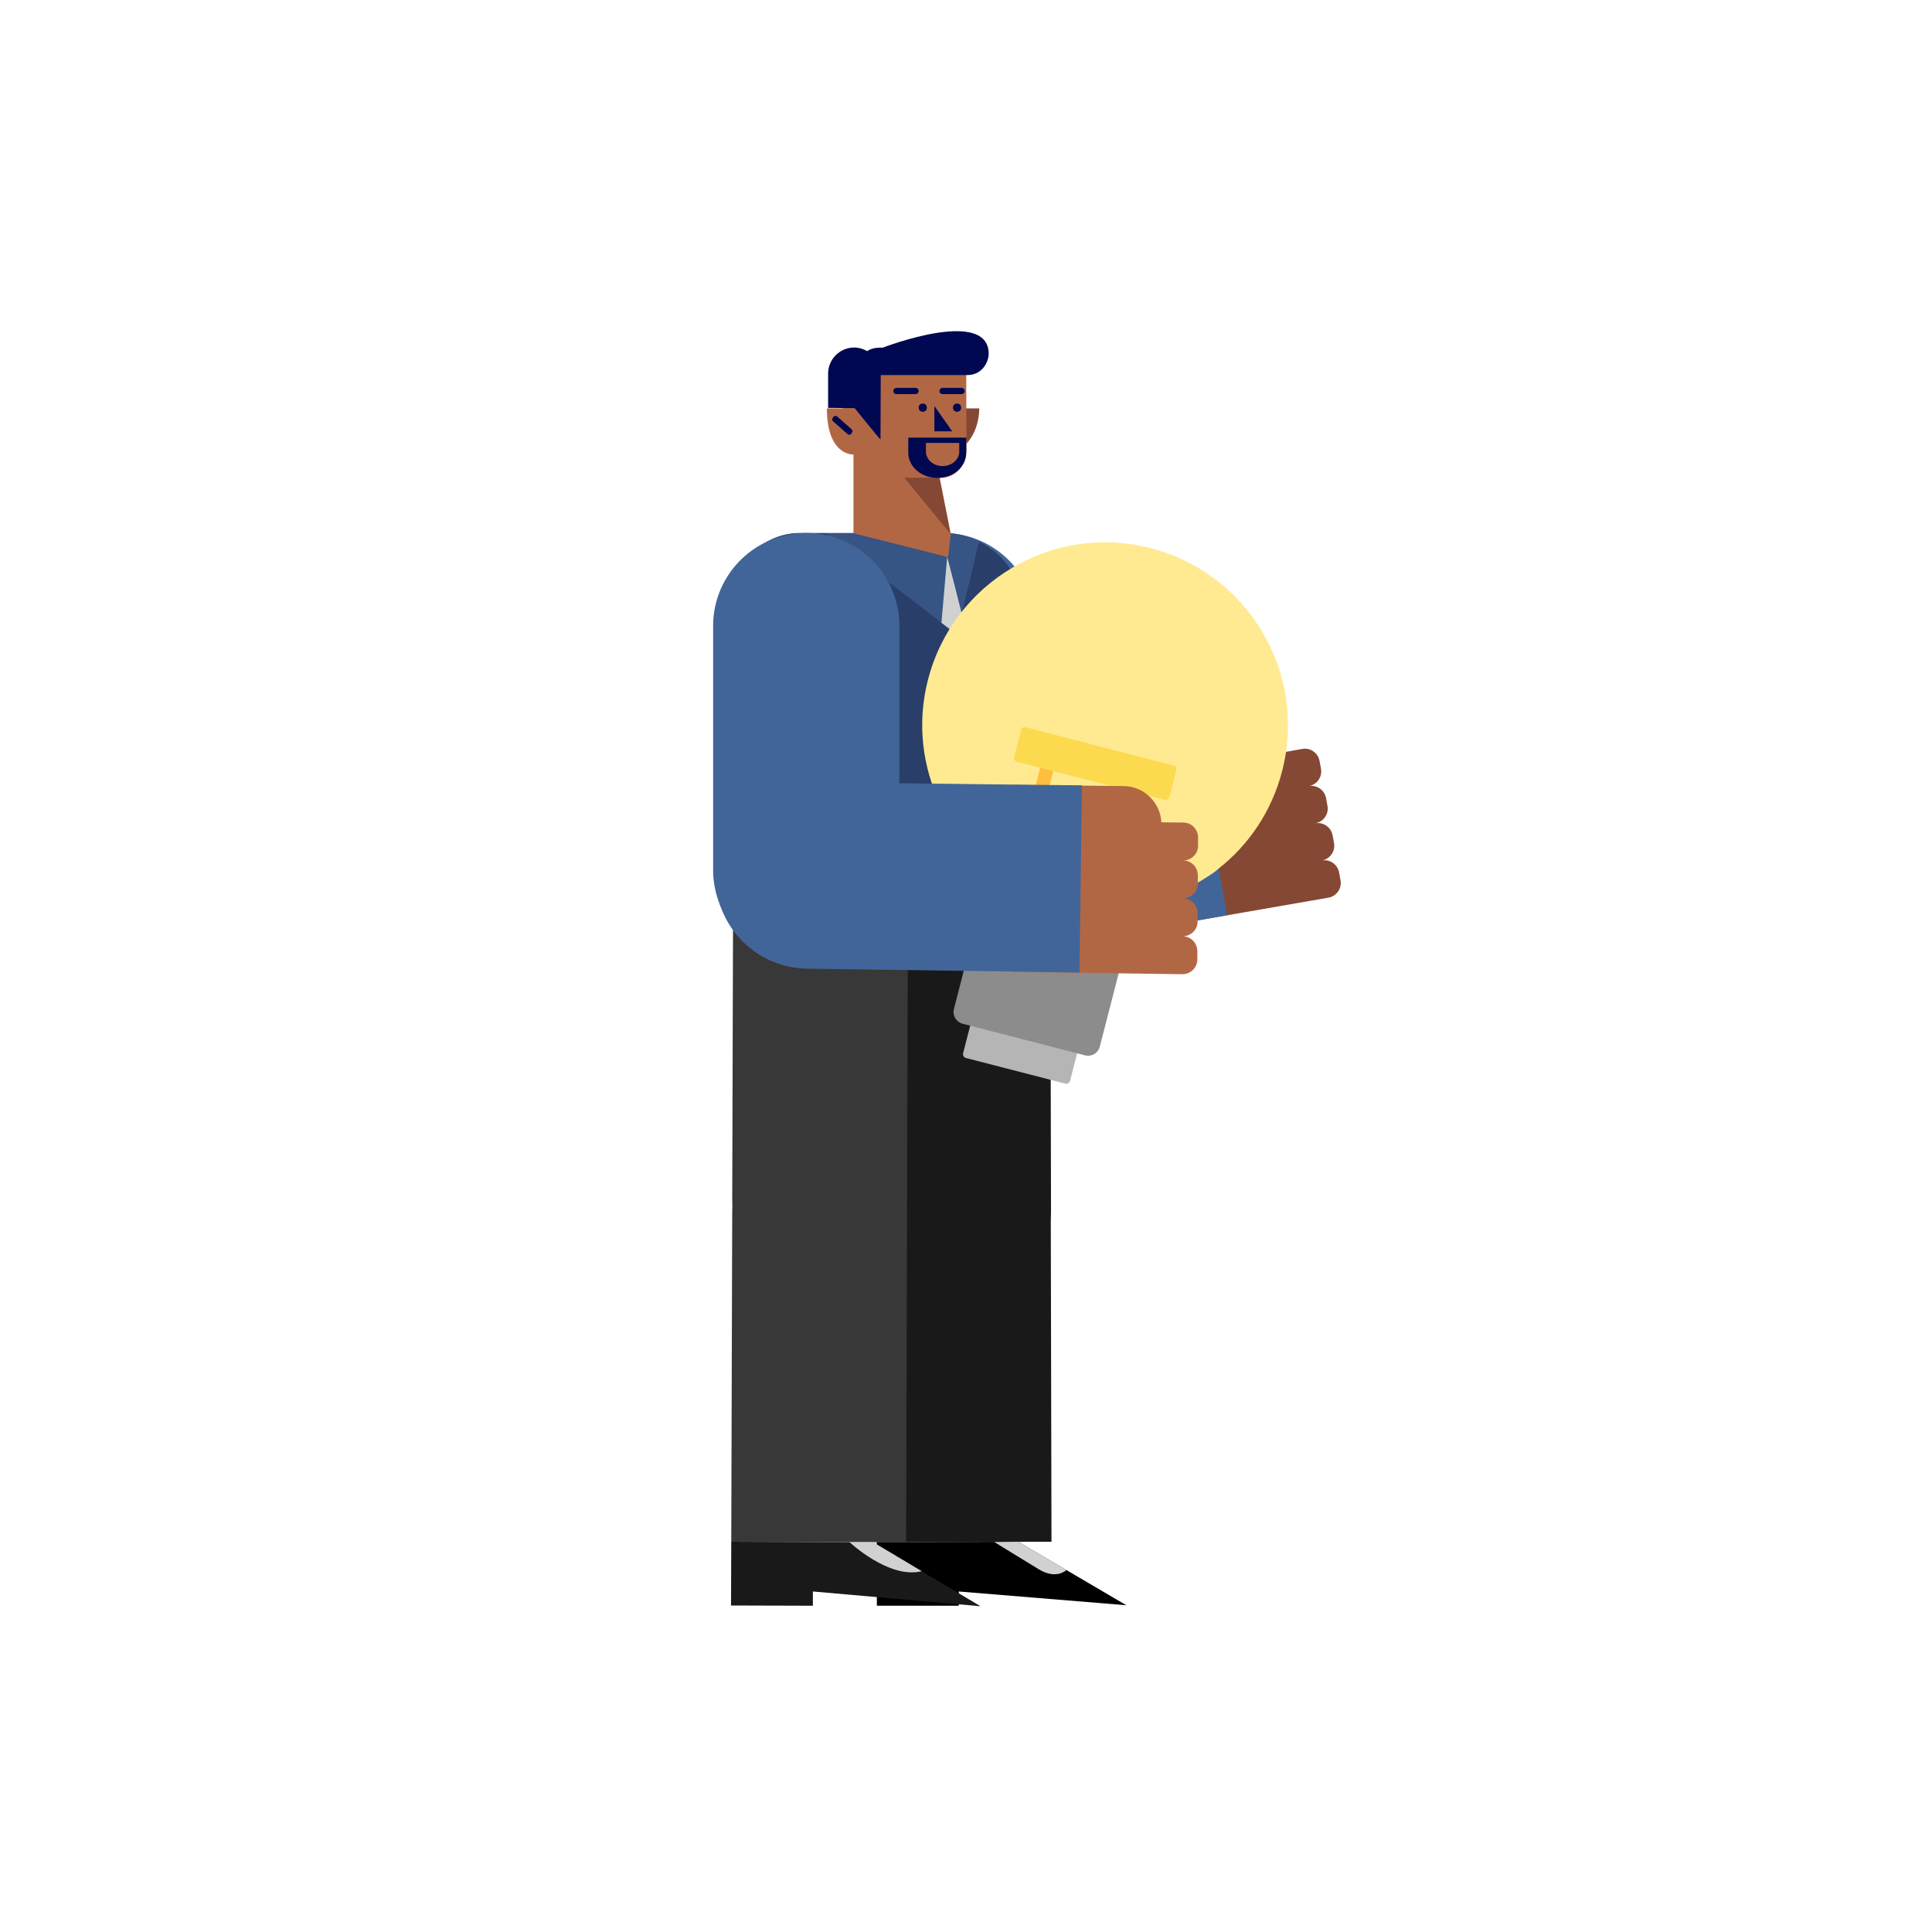 <?xml version="1.0" encoding="utf-8"?>
<!-- Generator: Adobe Illustrator 23.1.0, SVG Export Plug-In . SVG Version: 6.00 Build 0)  -->
<svg version="1.1" id="Capa_1" xmlns="http://www.w3.org/2000/svg" xmlns:xlink="http://www.w3.org/1999/xlink" x="0px" y="0px"
	 viewBox="0 0 800 800" enable-background="new 0 0 800 800" xml:space="preserve">
<g>
	<path fill="#426599" d="M429,258c-0.7-21.3-18.5-38-39.8-37.3c-21.3,0.7-38,18.5-37.3,39.8l0,100.9c0.7,21.3,18.5,38,39.8,37.3
		c21.3-0.7,38-18.5,37.3-39.8L429,258z"/>
	<g>
		<path fill="#844834" d="M480.5,383.8l69.6-12.1c3.3-0.6,5.6-3.8,5-7.1l-0.6-3.3c-0.6-3.3-3.8-5.6-7.1-5c3.3-0.6,5.6-3.8,5-7.1
			l-0.6-3.3c-0.6-3.3-3.8-5.6-7.1-5c3.3-0.6,5.6-3.8,5-7.1l-0.6-3.3c-0.6-3.3-3.8-5.6-7.1-5c3.3-0.6,5.6-3.8,5-7.1l-0.6-3.3
			c-0.6-3.3-3.8-5.6-7.1-5l-8.9,1.6c-1.9-8-9.8-13.3-18-11.9l-45,8L480.5,383.8z"/>
		<path fill="#426599" d="M494.8,302.5l-111.1,19.7c-21,3.7-35,23.8-31.3,44.8c3.7,21,23.8,35,44.8,31.3l110.9-19.3L494.8,302.5z"/>
	</g>
	<path fill="#191919" d="M398.6,328c-20,0-36.2,16.3-36.1,36.3l0.3,136.5c0,20,16.3,36.2,36.3,36.1c20,0,36.2-16.3,36.1-36.3
		l-0.3-136.5C434.8,344.1,418.6,328,398.6,328z"/>
	<path fill="#191919" d="M398.8,465.8c-20,0-36.2,16.3-36.1,36.3l0.3,136.5l72.4-0.2l-0.3-136.5
		C435.1,481.9,418.8,465.7,398.8,465.8z"/>
	<g>
		<polygon points="363,638.6 363.1,664.9 397,664.9 397,659 466.4,664.7 421.6,638.4 		"/>
		<path fill="#D1D1D1" d="M441.6,650.1c0,0-4.1,4.1-11.3-0.2c-7.1-4.3-18.6-11.4-18.6-11.4l9.9-0.1L441.6,650.1z"/>
	</g>
	<path fill="#383838" d="M339.9,323.9c-20-0.1-36.3,16.1-36.3,36.1l-0.4,136.5c-0.1,20,16.1,36.3,36.1,36.3
		c20,0.1,36.3-16.1,36.3-36.1l0.4-136.5C376,340.2,359.9,324,339.9,323.9z"/>
	<path fill="#383838" d="M339.5,465.8c-20-0.1-36.3,16.1-36.3,36.1l-0.4,136.5l72.4,0.2l0.4-136.5
		C375.7,482.1,359.5,465.9,339.5,465.8z"/>
	<g>
		<polygon fill="#191919" points="302.8,638.4 302.7,664.8 336.6,664.9 336.6,659 406,665.1 361.4,638.6 		"/>
		<path fill="#D1D1D1" d="M351.7,638.5c0,0,16.4,15.5,30,12.1l-20.3-12.1L351.7,638.5z"/>
	</g>
	<path fill="#365484" d="M422.2,248.4c0-15.3-15.9-27.7-31.2-27.7c-1.1,0-60.6,0-60.6,0l0,0c-14.8,0.5-26.7,12.5-26.9,27.5l0,0
		v110.7h131.1C434.6,358.9,422.2,249.4,422.2,248.4z"/>
	<path fill="#D1D1D1" d="M392.2,230.6c0,0,10.2,38.1,12.6,53.6c0.6,4,3.7,15.7-7.2,15.7c-10.9,0-10.2-13.9-10.2-13.9L392.2,230.6z"
		/>
	<g>
		<path fill="#844834" d="M376.5,169.1c0,10.5,6.5,19,14.5,19s14.4-8.5,14.5-19H376.5z"/>
		<path fill="#B26744" d="M400.1,155.6c0-3.4-2.8-6.2-6.2-6.2h-27.6c-17.6,0-17.5,14.8-17.5,14.8v4.9l-6.4,0c0,19.8,11,19.1,11,19.1
			v9.7v22.9l39.2,9.9l1.1-9.5l-4.6-23.3c8.5,0,11.1-7.4,11.1-11.9L400.1,155.6L400.1,155.6z"/>
		<path fill="#000851" d="M365.4,144c0,0-3.9-0.4-6.3,1.4c-1.6-0.9-3.4-1.5-5.4-1.5c-6,0-10.8,4.9-10.8,10.8c0,0.4,0,14.2,0,14.2
			l11,0.1c0,0,9.9,12.3,10.7,13l0.1-26.7h35.9c0,0,0,0,0,0c0,0,0,0,0,0c6.3,0,8.8-5.7,8.8-8.8C409.3,127,365.4,144,365.4,144z"/>
		<path fill="#000851" d="M371.2,163.2h7.9c0.7,0,1.3-0.6,1.3-1.3l0,0c0-0.7-0.6-1.3-1.3-1.3h-7.9c-0.7,0-1.3,0.6-1.3,1.3l0,0
			C369.9,162.7,370.5,163.2,371.2,163.2z"/>
		<path fill="#000851" d="M352.5,179.6l0.2-0.3c0.4-0.5,0.4-1.2-0.1-1.6l-5.9-5.2c-0.5-0.4-1.2-0.4-1.6,0.1l-0.2,0.3
			c-0.4,0.5-0.4,1.2,0.1,1.6l5.9,5.2C351.4,180.2,352.1,180.1,352.5,179.6z"/>
		<circle fill="#000851" cx="382.1" cy="168.8" r="1.7"/>
		<circle fill="#000851" cx="396.3" cy="168.8" r="1.7"/>
		<polygon fill="#000851" points="386.9,168.1 394.3,178.6 386.9,178.6 		"/>
		<polygon fill="#844834" points="389,197.8 374.4,197.8 393.6,221.1 		"/>
		<path fill="#000851" d="M390.3,163.2h7.9c0.7,0,1.3-0.6,1.3-1.3l0,0c0-0.7-0.6-1.3-1.3-1.3h-7.9c-0.7,0-1.3,0.6-1.3,1.3l0,0
			C389,162.7,389.6,163.2,390.3,163.2z"/>
		<path fill="#000851" d="M376.1,181.2v6.3c0,5.7,5.4,10.4,12,10.4s12-4.6,12-10.4v-6.3H376.1z M397.2,187c0,3.3-3.1,6-6.9,6
			c-3.8,0-6.9-2.7-6.9-6v-3.6h13.8V187z"/>
	</g>
	<path fill="#293E68" d="M422.2,248.4c0-10.4-7.3-19.4-16.8-24.1l0,0l-9.2,38.5l-53.9-41.6v-0.4c-7.1,0-12,0-12,0l0,0
		c-14.8,0.5-26.7,12.5-26.9,27.5l0,0v110.7h131.1C434.6,358.9,422.2,249.4,422.2,248.4z"/>
	<path fill="#426599" d="M372.4,258c-0.7-21.3-18.5-38-39.8-37.3c-21.3,0.7-38,18.5-37.3,39.8l0,100.9c0.7,21.3,18.5,38,39.8,37.3
		c21.3-0.7,38-18.5,37.3-39.8L372.4,258z"/>
	<g>
		<path fill="#FFEA92" d="M501.4,362.1c1.1-0.7,2.1-1.4,2.9-2.2c12.7-9.9,22.3-23.9,26.6-40.6c10.5-40.5-13.9-81.8-54.3-92.3
			c-40.5-10.5-81.8,13.9-92.3,54.3c-4.7,18-2.4,36.2,5.1,51.8l0,0l0,0c1.5,3.2,3.3,6.2,5.2,9.1c5.9,11.4,14.4,31.4,10.4,46.7
			c-5.9,22.7,55.6,14.4,55.6,14.4s8.6-19.5,36-38.2C498.3,364.2,499.8,363.1,501.4,362.1z"/>
		<path fill="#B5B5B5" d="M441.1,448.7l-41.1-10.6c-0.9-0.2-1.4-1.1-1.2-2l3.2-12.4c0.2-0.9,1.1-1.4,2-1.2l41.1,10.6
			c0.9,0.2,1.4,1.1,1.2,2l-3.2,12.4C442.9,448.4,442,448.9,441.1,448.7z"/>
		<path fill="#8C8C8C" d="M449.3,437l-50.7-13.1c-2.7-0.7-4.3-3.5-3.6-6.1l10-38.8l60.4,15.6l-10,38.8
			C454.7,436.1,452,437.7,449.3,437z"/>
		<g>
			<g>
				<g>
					
						<rect x="389.9" y="344" transform="matrix(0.25 -0.968 0.968 0.25 -16.158 672.786)" fill="#FFBE3B" width="72.9" height="5.6"/>
				</g>
				<g>
					
						<rect x="425.9" y="353.3" transform="matrix(0.25 -0.968 0.968 0.25 1.795 714.573)" fill="#FFBE3B" width="72.9" height="5.6"/>
				</g>
			</g>
		</g>
		<path fill="#FCDA4F" d="M482.3,331.2L421,315.4c-0.8-0.2-1.3-1-1.1-1.8l2.9-11.4c0.2-0.8,1-1.3,1.8-1.1L486,317
			c0.8,0.2,1.3,1,1.1,1.8l-2.9,11.4C483.9,331,483.1,331.4,482.3,331.2z"/>
	</g>
	<g>
		<path fill="#B26744" d="M418.9,402.4l70.7,1c3.4,0,6.2-2.7,6.2-6.1l0-3.4c0-3.4-2.7-6.2-6.1-6.2c3.4,0,6.2-2.7,6.2-6.1l0-3.4
			c0-3.4-2.7-6.2-6.1-6.2c3.4,0,6.2-2.7,6.2-6.1l0-3.4c0-3.4-2.7-6.2-6.1-6.2c3.4,0,6.2-2.7,6.2-6.1l0-3.4c0-3.4-2.7-6.2-6.1-6.2
			l-9.1-0.1c-0.4-8.2-7.2-14.9-15.5-15l-45.7-0.5L418.9,402.4z"/>
		<path fill="#426599" d="M448,325.2l-112.8-1.3c-21.3-0.2-38.8,16.8-39,38.2c-0.2,21.3,16.8,38.8,38.2,39l112.6,1.6L448,325.2z"/>
	</g>
</g>
</svg>
